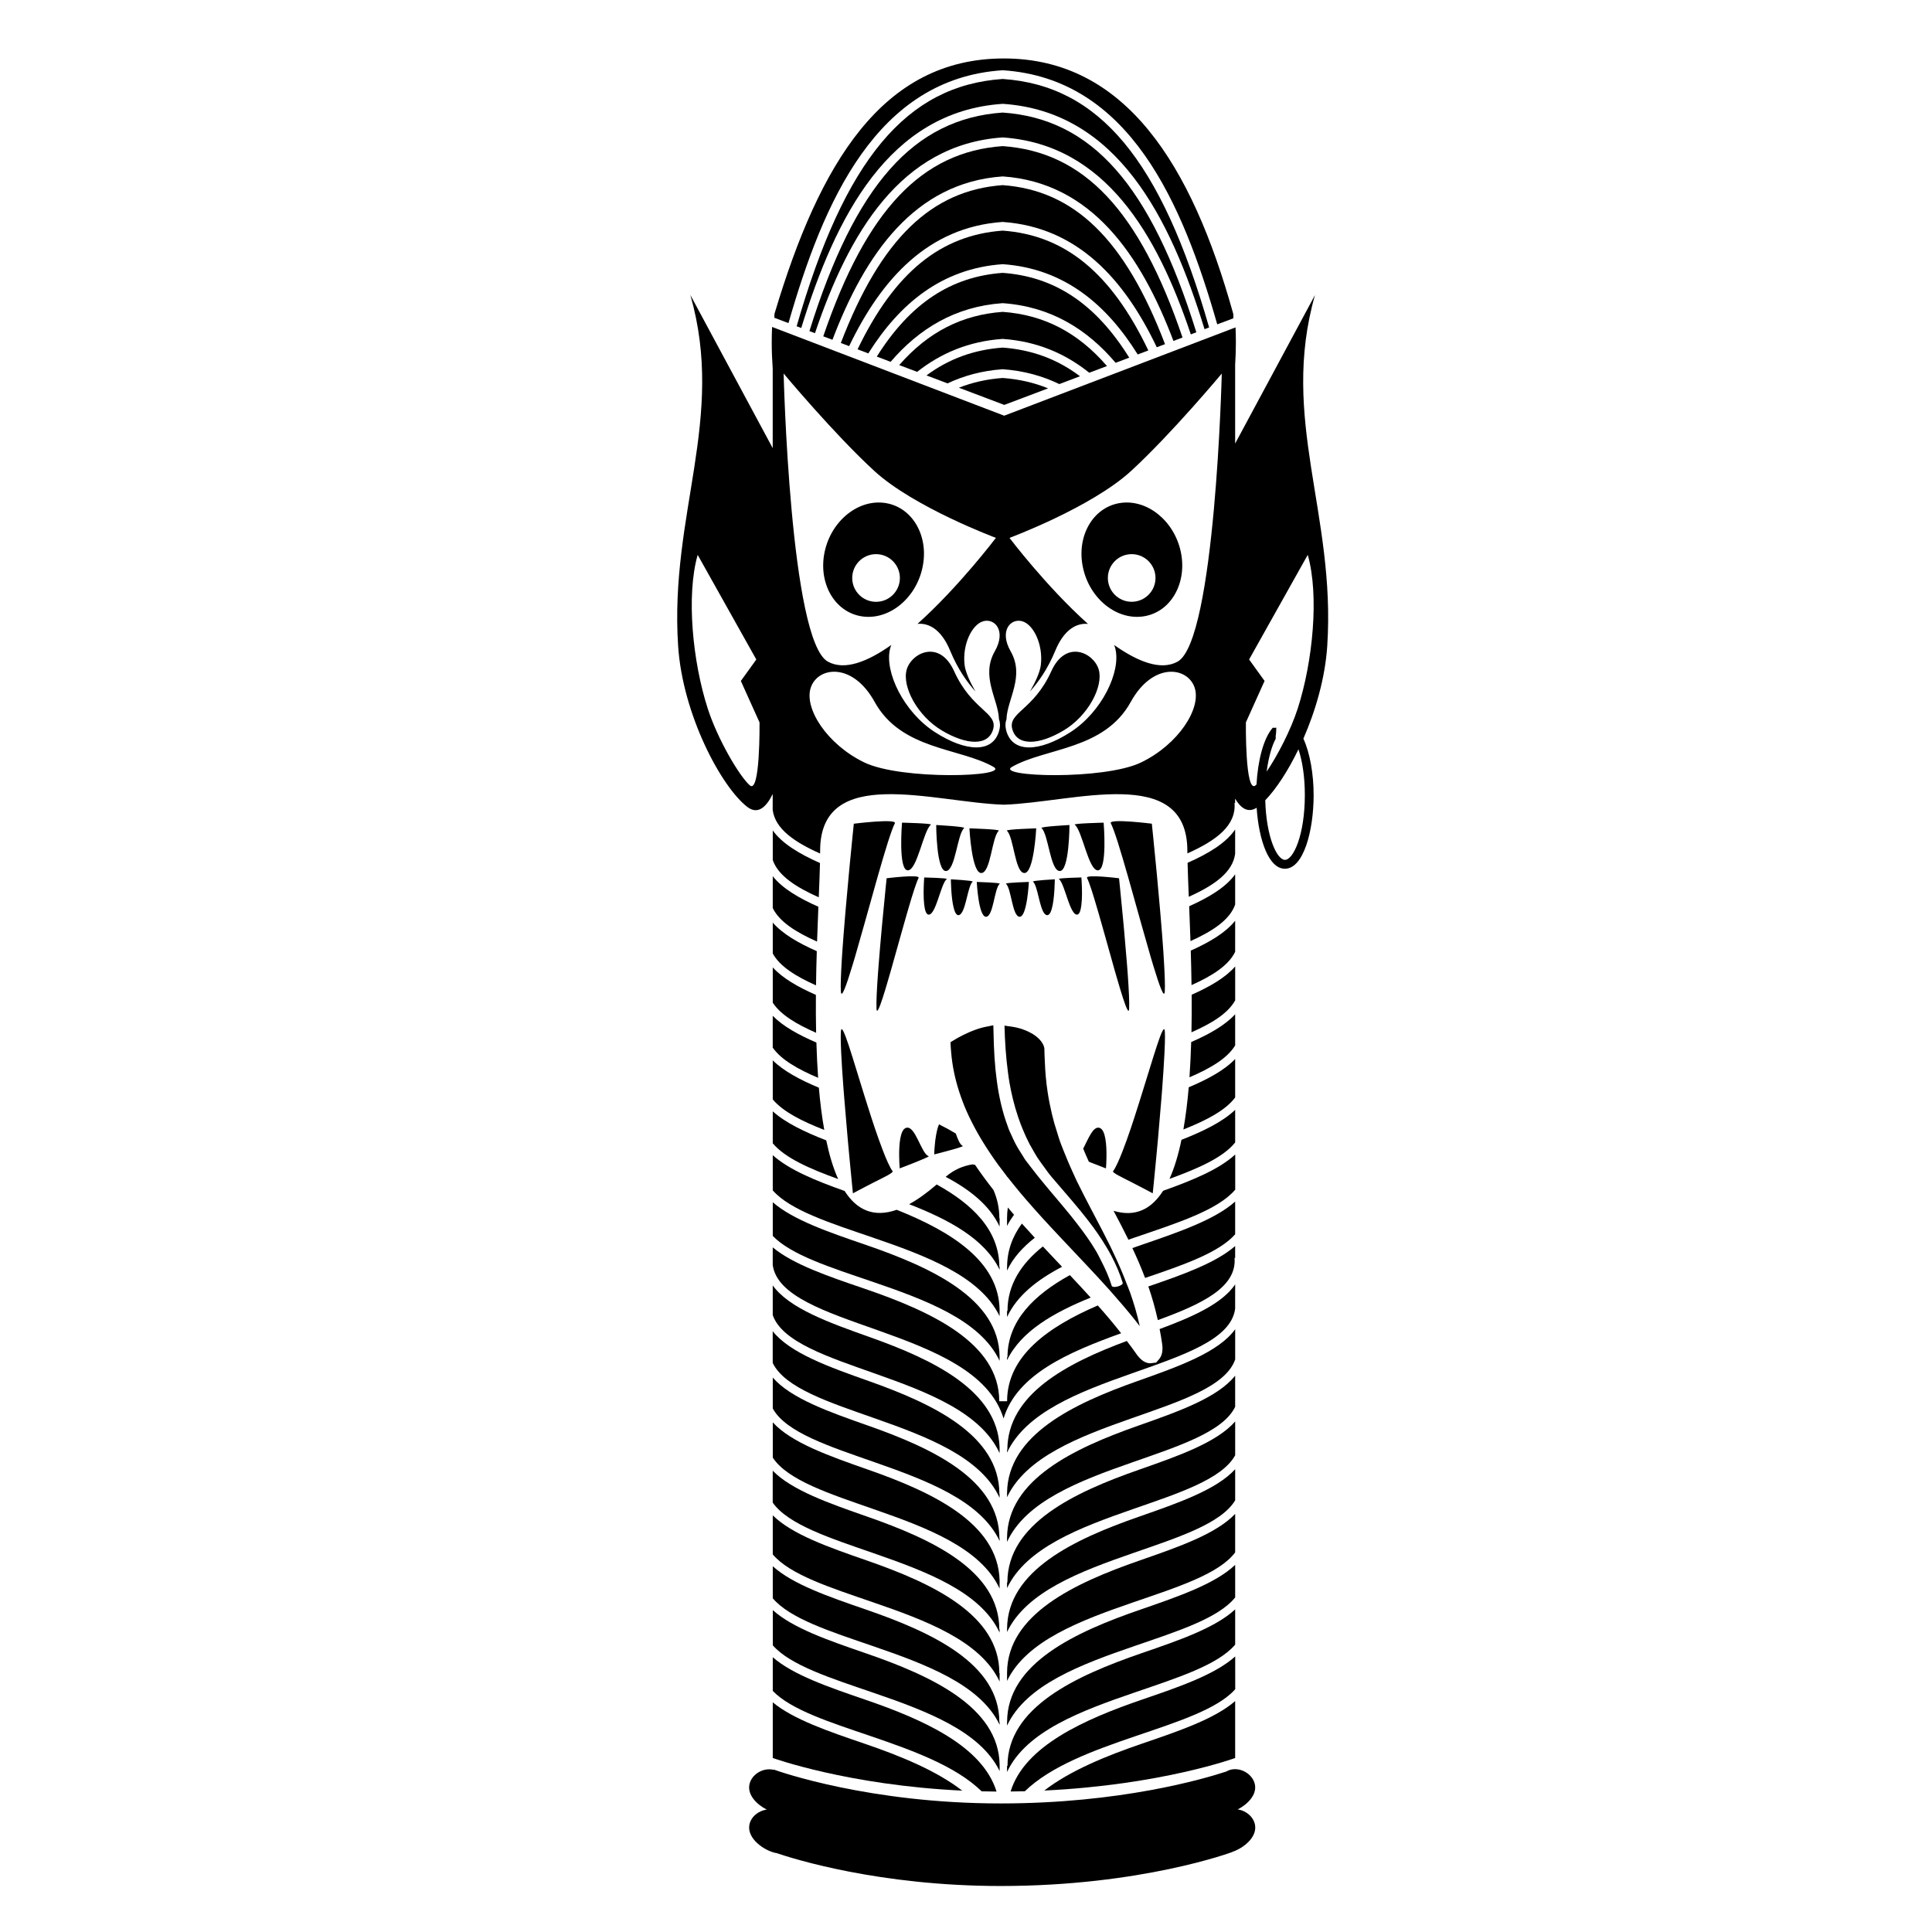 <?xml version="1.0" encoding="UTF-8"?>
<!-- Uploaded to: ICON Repo, www.iconrepo.com, Generator: ICON Repo Mixer Tools -->
<svg fill="#000000" width="800px" height="800px" version="1.1" viewBox="144 144 512 512" xmlns="http://www.w3.org/2000/svg">
 <g>
  <path d="m471.33 609.89v-15.086c-5.387 4.695-14.836 7.918-24.656 11.266-9.438 3.231-19.039 7.125-25.926 12.445 31.129-1.488 50.582-8.625 50.582-8.625z"/>
  <path d="m348.79 595.14v14.742s19.859 7.215 50.199 8.652c-6.887-5.336-16.488-9.238-25.957-12.469-9.559-3.258-18.793-6.418-24.242-10.926z"/>
  <path d="m472 623.52c2.59-1.336 5.019-3.769 4.59-6.457-0.48-2.926-3.977-4.969-6.852-3.953-0.277 0.102-0.523 0.238-0.777 0.367-5.926 1.953-28.031 8.453-59.777 8.453-34.793 0-58.707-8.465-60.125-8.977v0.086c-2.805-0.734-6.027 1.223-6.484 4.035-0.434 2.707 2.019 5.16 4.625 6.492-2.223 0.281-4.266 1.934-4.625 4.125-0.57 3.543 3.836 6.691 7.008 7.371 0.074 0.016 0.125 0.016 0.207 0.02 4.434 1.523 27.27 8.727 59.395 8.727 37.352 0 61.375-9.004 61.375-9.004l0.004-0.031c3.031-1.023 6.566-3.883 6.039-7.082-0.352-2.188-2.394-3.879-4.602-4.172z"/>
  <path d="m396.86 321.89c-3.875-8.59-11.332-4.883-12.586-0.402-1.254 4.473 2.84 12.262 9.387 16.133 6.539 3.879 12.273 4.125 13.531-0.359 1.254-4.469-5.656-5.004-10.332-15.371z"/>
  <path d="m388.46 294.45c1.789-8.289-2.562-15.949-9.723-17.129-7.152-1.176-14.395 4.59-16.188 12.871-1.777 8.289 2.578 15.961 9.723 17.129 7.16 1.18 14.402-4.582 16.188-12.871zm-12.297 9.039c-3.492 0-6.316-2.828-6.316-6.316s2.828-6.316 6.316-6.316c3.488 0 6.316 2.832 6.316 6.316 0 3.488-2.832 6.316-6.316 6.316z"/>
  <path d="m471.33 388c-2.508 3.152-6.727 5.668-11.766 7.918 0.09 2.961 0.16 6.019 0.203 9.141 5.508-2.457 9.824-5.215 11.562-8.816z"/>
  <path d="m459.75 417.57c5.406-2.383 9.703-5.031 11.586-8.469v-8.977c-2.578 2.953-6.68 5.34-11.531 7.488 0.023 3.297 0.016 6.633-0.055 9.957z"/>
  <path d="m471.33 421.04v-8.254c-2.644 2.902-6.793 5.246-11.652 7.367-0.098 3.164-0.242 6.289-0.453 9.34 5.566-2.383 10.051-5.035 12.105-8.453z"/>
  <path d="m410.88 480.72c1.582-3.402 4.188-6.219 7.352-8.707-1.152-1.246-2.293-2.492-3.422-3.754-2.449 3.34-3.918 7.133-3.918 11.512l-0.012 0.004z"/>
  <path d="m453.93 456.41c7.629-2.766 14.223-5.668 17.402-9.645v-8.645c-3.301 3.152-8.387 5.652-14.234 7.945-0.812 3.918-1.852 7.422-3.168 10.344z"/>
  <path d="m471.33 434.84v-10.195c-2.812 2.957-7.195 5.34-12.305 7.496-0.328 3.93-0.801 7.672-1.414 11.18 6.098-2.418 11.16-5.055 13.719-8.48z"/>
  <path d="m411.09 464c-0.133 0.898-0.207 1.812-0.211 2.762v2.137c0.508-1.059 1.168-2.019 1.848-2.977-0.555-0.637-1.094-1.277-1.637-1.922z"/>
  <path d="m348.78 384.63c1.758 3.641 6.156 6.418 11.75 8.902 0.105-3.254 0.227-6.348 0.348-9.234-5.18-2.297-9.531-4.856-12.09-8.09l-0.004 8.422z"/>
  <path d="m348.79 388.5v8.191c1.875 3.422 6.121 6.066 11.465 8.438 0.039-3.094 0.109-6.125 0.203-9.062-4.91-2.172-9.066-4.574-11.668-7.566z"/>
  <path d="m458.72 372.66c0.066 2.539 0.18 5.562 0.316 8.996 6.723-3.019 11.664-6.484 12.289-11.41v-6.422c-2.445 3.598-7.043 6.367-12.605 8.836z"/>
  <path d="m471.33 375.7c-2.453 3.414-6.871 6.082-12.188 8.465 0.117 2.887 0.238 5.981 0.348 9.238 5.906-2.656 10.438-5.652 11.84-9.691z"/>
  <path d="m348.79 364.08v7.856c1.438 4.121 6.121 7.16 12.191 9.859 0.141-3.465 0.262-6.519 0.324-9.082-5.465-2.426-10.016-5.144-12.516-8.633z"/>
  <path d="m410.88 589.46c5.125-10.672 19.578-16.062 33.648-20.898 11.43-3.934 22.551-7.457 26.801-13.156l0.004-10.215c-5.012 5.301-14.973 8.758-25.336 12.359-17.23 5.984-35.059 14.289-35.117 29.773z"/>
  <path d="m410.88 601.3c5.047-10.809 19.625-16.227 33.805-21.098 11.238-3.863 22.227-7.332 26.648-12.871v-8.629c-5.219 4.984-14.902 8.332-24.992 11.82-17.422 5.984-35.449 14.309-35.449 29.836l-0.012-0.004z"/>
  <path d="m471.34 582.98c-5.336 4.793-14.832 8.07-24.723 11.441-15.316 5.262-31.078 12.277-34.797 24.34 1.281-0.004 2.539-0.031 3.777-0.059 6.898-6.691 18.188-10.809 29.258-14.586 11.047-3.769 21.816-7.164 26.492-12.453l-0.004-8.684z"/>
  <path d="m410.88 576.49c5.09-10.66 19.398-16.051 33.328-20.887 11.871-4.125 23.406-7.801 27.125-13.996v-8.246c-4.934 5.406-14.984 8.914-25.441 12.559-17.191 5.984-34.953 14.289-35.008 29.77z"/>
  <path d="m410.88 613.59c5.062-10.812 19.68-16.227 33.906-21.098 11.141-3.82 21.992-7.25 26.547-12.656v-9.332c-5.269 4.883-14.855 8.195-24.844 11.621-17.445 6.012-35.492 14.332-35.492 29.855h-0.117z"/>
  <path d="m442.62 499.37c-15.992 5.934-31.664 14.16-31.664 28.883h-0.078v0.691c5.008-10.637 19.02-16.016 32.676-20.844 13.562-4.805 26.727-8.992 27.773-17.289l0.004-6.426c-3.477 5.113-11.23 8.574-20.02 11.828 0.25 1.32 0.504 2.637 0.684 4.016 0.23 1.758-0.059 3.098-0.863 4.016l-0.75 0.855-1.527 0.18c-1.809 0-3.059-1.5-3.941-2.805-0.707-1.043-1.523-2.07-2.293-3.106z"/>
  <path d="m410.88 493.02c2.672-5.715 8.039-9.895 14.574-13.305-0.207-0.215-0.398-0.43-0.605-0.645-1.492-1.57-2.988-3.16-4.481-4.75-5.656 4.523-9.371 10.066-9.371 17.094l-0.117-0.004z"/>
  <path d="m439.11 464.88c1.328 2.508 2.656 5.047 3.934 7.656 0.586-0.203 1.164-0.406 1.754-0.609 11.141-3.809 21.992-7.246 26.547-12.656v-9.32c-4.246 3.93-11.309 6.84-19.113 9.621-3.07 4.828-7.309 7.062-13.121 5.309z"/>
  <path d="m410.88 564.86c5.066-10.664 19.332-16.051 33.223-20.887 12.027-4.188 23.73-7.918 27.23-14.312v-8.957c-4.832 5.535-14.953 9.098-25.508 12.793-17.129 5.984-34.855 14.316-34.855 29.844h-0.09z"/>
  <path d="m471.33 462.43c-5.332 4.769-14.832 8.055-24.723 11.441-0.836 0.289-1.672 0.586-2.516 0.883 1.203 2.551 2.336 5.18 3.371 7.914 10.098-3.426 19.566-6.691 23.867-11.566z"/>
  <path d="m410.88 504.46c3.719-7.68 12.34-12.609 22.156-16.582-1.785-1.969-3.621-3.953-5.512-5.961-9.516 5.262-16.531 12.125-16.531 21.785l-0.113 0.004z"/>
  <path d="m410.88 540.77c5.027-10.645 19.148-16.031 32.895-20.867 12.711-4.473 25.066-8.418 27.559-15.629v-8.004c-4.398 6.102-14.965 9.859-26.012 13.77-16.816 5.949-34.18 14.199-34.441 29.508z"/>
  <path d="m410.88 552.61c4.969-10.793 19.254-16.199 33.164-21.062 12.223-4.289 24.082-8.082 27.285-14.723v-8.258c-4.625 5.82-14.973 9.488-25.785 13.285-16.969 5.981-34.512 14.258-34.668 29.652z"/>
  <path d="m373.32 473.86c-9.758-3.34-19.16-6.57-24.527-11.25v8.922c4.856 5.043 15.332 8.359 26.07 12.02 14.281 4.875 28.957 10.277 34.039 21.078v-1.113c-0.145-15.41-18.148-23.676-35.582-29.656z"/>
  <path d="m408.91 587.39h-0.07c0-15.523-17.852-23.836-35.117-29.844-10.105-3.5-19.816-6.898-24.934-11.965v10.348c4.527 5.394 15.324 8.82 26.406 12.637 14.137 4.856 28.66 10.273 33.711 21.055v-2.231z"/>
  <path d="m408.91 611.72c-0.195-15.352-18.129-23.617-35.477-29.59-9.844-3.387-19.32-6.644-24.633-11.43v9.336c4.644 5.285 15.352 8.688 26.34 12.453 14.121 4.836 28.621 10.207 33.773 20.867v-1.637z"/>
  <path d="m408.91 600.35h-0.074c0-15.527-18.02-23.84-35.453-29.836-9.836-3.391-19.289-6.648-24.59-11.441v8.488c4.539 5.391 15.355 8.828 26.449 12.641 14.078 4.84 28.527 10.203 33.668 20.867z"/>
  <path d="m348.78 542.21c4.086 5.84 15.246 9.418 26.727 13.402 13.996 4.863 28.383 10.262 33.391 21.027v-0.867h-0.074c0-15.539-17.793-23.852-35.008-29.852-10.191-3.559-19.984-6.988-25.039-12.168v8.457z"/>
  <path d="m408.09 618.78c-3.715-12.07-19.461-19.094-34.77-24.344-9.758-3.34-19.16-6.566-24.527-11.25v8.922c4.856 5.047 15.332 8.359 26.07 12.02 11.09 3.789 22.391 7.891 29.281 14.59 1.301 0.031 2.609 0.047 3.945 0.062z"/>
  <path d="m348.79 400.37v9.344c2.074 3.199 6.281 5.715 11.488 7.984-0.07-3.352-0.082-6.715-0.055-10.039-4.773-2.098-8.832-4.418-11.434-7.289z"/>
  <path d="m374.1 533.49c-10.398-3.648-20.398-7.152-25.305-12.551v9.34c3.894 6.012 15.195 9.633 26.828 13.695 13.957 4.856 28.285 10.262 33.281 21.02v-2.18c-0.398-15.203-17.867-23.398-34.805-29.324z"/>
  <path d="m408.91 466.82h-0.07c0-2.699-0.57-5.168-1.559-7.461-1.723-2.188-3.356-4.41-4.887-6.664-0.227-0.047-0.469-0.059-0.691-0.117-2.438 0.387-4.828 1.34-7.094 3.293 6.402 3.387 11.656 7.531 14.293 13.168l0.004-2.219z"/>
  <path d="m348.79 425v10.363c2.715 3.234 7.715 5.758 13.648 8.082-0.621-3.508-1.094-7.25-1.43-11.191-5.012-2.102-9.352-4.414-12.219-7.254z"/>
  <path d="m348.79 438.52v8.469c3.266 3.891 9.801 6.75 17.332 9.473-1.309-2.891-2.348-6.375-3.164-10.254-5.75-2.231-10.801-4.66-14.168-7.688z"/>
  <path d="m408.91 480.49v-0.711h-0.074c0-9.719-7.059-16.609-16.609-21.879-2.641 2.281-5.066 4.012-7.301 5.223 10.562 4.113 20.023 9.172 23.984 17.367z"/>
  <path d="m348.79 459.47c4.644 5.285 15.352 8.68 26.34 12.438 14.121 4.84 28.621 10.219 33.773 20.883v-1.633c-0.168-12.922-12.891-20.812-27.262-26.551-6.16 2.16-10.621 0-13.809-4.988-7.727-2.746-14.75-5.617-19.043-9.488z"/>
  <path d="m408.91 551.7h-0.055c0-15.539-17.633-23.852-34.688-29.855-10.5-3.688-20.57-7.246-25.375-12.773v8.195c3.496 6.367 15.141 10.086 27.086 14.27 13.805 4.832 27.977 10.195 33.035 20.828z"/>
  <path d="m348.78 421.63c2.242 3.203 6.644 5.719 12.031 8-0.211-3.047-0.363-6.176-0.457-9.34-4.766-2.055-8.863-4.316-11.574-7.098z"/>
  <path d="m374.66 498.41c-10.988-3.906-21.508-7.664-25.875-13.758v7.863c2.504 7.18 14.75 11.117 27.363 15.586 13.738 4.856 27.832 10.258 32.754 21.004v-1.578c-0.551-15.051-17.656-23.215-34.242-29.117z"/>
  <path d="m348.78 479.21c1.074 8.266 14.148 12.461 27.633 17.25 14.664 5.215 29.773 11.043 33.543 23.453 3.57-11.734 17.281-17.574 31.156-22.586-1.926-2.453-3.996-4.914-6.184-7.367-13.109 5.652-24.035 13.348-24.035 25.383h-2.078c0-15.527-18.199-23.844-35.789-29.855-9.566-3.254-18.801-6.402-24.242-10.918z"/>
  <path d="m471.17 477.37 0.156-0.012v-3.141c-5.09 4.434-13.793 7.562-23.004 10.707 0.984 2.828 1.82 5.793 2.516 8.918 11.48-4.195 20.965-8.598 20.332-16.473z"/>
  <path d="m348.78 505.2c3.195 6.629 15 10.434 27.156 14.711 13.82 4.863 28.008 10.258 32.965 21.02v-1.031h-0.055c0-15.527-17.516-23.84-34.461-29.852-10.734-3.805-21.008-7.453-25.609-13.266v8.418z"/>
  <path d="m370.27 362.29s-0.488 4.676-1.094 11.004c-0.074 0.801-0.156 1.621-0.23 2.473-0.266 2.816-0.539 5.836-0.805 8.891-0.074 0.832-0.141 1.652-0.211 2.481-0.266 3.168-0.516 6.281-0.707 9.098-0.059 0.871-0.109 1.684-0.16 2.488-0.211 3.547-0.316 6.434-0.227 7.969 0.125 2.156 1.371-1.215 3.094-6.922 0.223-0.734 0.449-1.508 0.691-2.316 0.75-2.57 1.57-5.461 2.414-8.469 0.215-0.777 0.434-1.551 0.656-2.336 0.777-2.785 1.566-5.613 2.332-8.316 0.223-0.797 0.441-1.578 0.664-2.348 1.863-6.531 3.527-11.996 4.453-13.793 0.695-1.352-10.871 0.098-10.871 0.098z"/>
  <path d="m384.58 374.65c2.488 0 4.141-10.57 6.121-12.102 0.453-0.352-7.656-0.535-7.656-0.535s-1.07 12.637 1.535 12.637z"/>
  <path d="m394.72 374.83c2.481-0.18 2.949-9.719 4.785-11.391 0.422-0.383-7.402-0.801-7.402-0.801 0.004 0 0.023 12.379 2.617 12.191z"/>
  <path d="m404.1 375.36c2.481-0.18 2.746-9.539 4.594-11.211 0.422-0.383-7.785-0.629-7.785-0.629 0.004 0 0.594 12.031 3.191 11.84z"/>
  <path d="m452.31 396.3c-0.191-2.816-0.438-5.93-0.707-9.105-0.07-0.828-0.137-1.648-0.211-2.481-0.262-3.027-0.535-6.019-0.797-8.816-0.086-0.848-0.156-1.668-0.238-2.469-0.613-6.398-1.109-11.145-1.109-11.145s-11.574-1.449-10.867-0.102c0.938 1.809 2.609 7.332 4.492 13.922 0.215 0.77 0.438 1.551 0.664 2.348 0.754 2.684 1.543 5.492 2.312 8.254 0.223 0.781 0.438 1.562 0.656 2.332 0.848 3.012 1.664 5.906 2.414 8.473 0.238 0.812 0.469 1.578 0.691 2.316 1.715 5.668 2.949 9.008 3.074 6.856 0.09-1.527-0.016-4.387-0.223-7.898-0.047-0.797-0.09-1.613-0.152-2.484z"/>
  <path d="m428.82 362.55c1.98 1.531 3.633 12.102 6.121 12.102 2.609 0 1.535-12.637 1.535-12.637 0.004 0-8.113 0.184-7.656 0.535z"/>
  <path d="m424.8 374.83c2.602 0.188 2.621-12.191 2.621-12.191s-7.824 0.418-7.402 0.801c1.832 1.672 2.301 11.211 4.781 11.391z"/>
  <path d="m415.42 375.36c2.602 0.191 3.188-11.84 3.188-11.84s-8.207 0.246-7.773 0.629c1.84 1.672 2.102 11.027 4.586 11.211z"/>
  <path d="m446.9 458.87c1.465 0.766 2.586 1.375 2.586 1.375s0.09-0.871 0.242-2.352c0.156-1.598 0.387-3.91 0.648-6.699 0.086-0.852 0.172-1.812 0.258-2.746 0.086-0.867 0.16-1.727 0.246-2.641 0.312-3.457 0.629-7.184 0.922-10.867 0.07-0.875 0.141-1.77 0.207-2.625 0-0.023 0.004-0.051 0.004-0.074 0.25-3.406 0.465-6.621 0.59-9.281 0.047-0.941 0.074-1.793 0.102-2.578 0.031-1.219 0.035-2.254-0.004-2.973-0.102-1.754-0.934 0.16-2.109 3.723-0.293 0.875-0.598 1.84-0.926 2.887-0.047 0.145-0.09 0.277-0.133 0.422-0.926 2.953-1.969 6.379-3.039 9.805-0.301 0.961-0.605 1.926-0.906 2.883-0.641 2.019-1.281 4.016-1.898 5.848-0.77 2.277-1.516 4.336-2.195 6.082-0.469 1.211-0.906 2.246-1.301 3.102-0.48 1.031-0.891 1.805-1.215 2.195-0.336 0.398 2.352 1.641 5.062 3.027 1.008 0.516 1.984 1.027 2.859 1.488z"/>
  <path d="m435.37 442.89c-1.742-0.523-3.023 3.102-4.312 5.512 0.48 1.164 0.977 2.316 1.496 3.461 0.238 0.098 0.457 0.188 0.695 0.281 1.484 0.59 2.934 1.148 3.527 1.375 0.176 0.07 0.312 0.117 0.312 0.117s0.012-0.152 0.02-0.25c0.031-0.387 0.102-1.41 0.121-2.781 0.039-3.008-0.191-7.227-1.859-7.715z"/>
  <path d="m366.82 420.31c0.02 0.777 0.051 1.637 0.098 2.578 0.125 2.672 0.336 5.914 0.598 9.344v0.004c0.066 0.863 0.137 1.75 0.207 2.625 0.293 3.68 0.609 7.406 0.922 10.867 0.082 0.918 0.16 1.777 0.242 2.641 0.09 0.957 0.176 1.945 0.262 2.82 0.258 2.695 0.48 4.961 0.637 6.555 0.156 1.582 0.25 2.5 0.25 2.5s1.195-0.648 2.742-1.461c0.84-0.441 1.754-0.922 2.707-1.395 2.715-1.379 5.402-2.625 5.062-3.027-0.332-0.398-0.766-1.199-1.258-2.289-0.395-0.863-0.828-1.898-1.289-3.102-0.664-1.723-1.391-3.742-2.152-5.981-0.629-1.863-1.281-3.883-1.93-5.945-0.301-0.957-0.605-1.914-0.906-2.875-1.059-3.406-2.098-6.797-3.008-9.73-0.055-0.172-0.105-0.328-0.156-0.5-0.328-1.047-0.637-2.016-0.926-2.887-1.168-3.516-1.984-5.387-2.086-3.652-0.043 0.711-0.043 1.715-0.016 2.91z"/>
  <path d="m384.13 442.89c-1.637 0.488-1.883 4.637-1.84 7.633 0.016 1.293 0.086 2.309 0.117 2.785 0.016 0.168 0.023 0.328 0.023 0.328s0.16-0.059 0.414-0.156c0.676-0.262 2.106-0.812 3.535-1.379 2.004-0.801 3.981-1.633 3.75-1.699-1.984-0.555-3.512-8.254-6-7.512z"/>
  <path d="m399.16 447.7c-0.801-0.379-1.328-1.809-1.867-3.305-1.414-0.855-2.898-1.668-4.449-2.434-0.344 0.789-0.586 1.793-0.766 2.828-0.441 2.504-0.508 5.144-0.508 5.144s3.894-0.988 6.106-1.648c0.945-0.297 1.609-0.531 1.484-0.586z"/>
  <path d="m452.74 235.2c-10.621-27.852-24.082-40.754-43.016-42.137-18.859 1.375-32.285 14.191-42.895 41.832l2.203 0.832c8.605-17.91 21.004-31.512 40.633-32.91l0.117 0.004c19.738 1.402 32.164 15.148 40.777 33.207z"/>
  <path d="m430.21 243.71c-6.051-4.57-12.82-7.031-20.488-7.594-7.547 0.551-14.219 2.938-20.191 7.371l5.57 2.109c4.363-2.047 9.191-3.359 14.559-3.742h0.117c5.535 0.395 10.48 1.773 14.953 3.93z"/>
  <path d="m443.26 238.78c-8.977-14.402-19.824-21.469-33.539-22.469-13.633 0.996-24.418 7.977-33.363 22.188l3.664 1.387c7.531-8.781 17.109-14.656 29.641-15.543l0.117 0.004c12.66 0.898 22.309 6.871 29.871 15.801z"/>
  <path d="m437.36 241.01c-7.754-8.992-16.793-13.574-27.641-14.363-10.734 0.781-19.715 5.285-27.414 14.105l4.746 1.797c6.254-4.938 13.68-8.102 22.605-8.73h0.117c9.062 0.641 16.57 3.894 22.887 8.961z"/>
  <path d="m448.32 236.87c-9.91-20.711-22.191-30.555-38.598-31.754-16.324 1.195-28.57 10.941-38.457 31.457l2.848 1.078c8.266-13.168 19.48-22.5 35.547-23.633l0.117-0.004c16.188 1.145 27.441 10.605 35.727 23.922z"/>
  <path d="m398.11 246.75 12.031 4.555 11.613-4.387c-3.75-1.531-7.754-2.438-12.035-2.75-4.125 0.293-7.981 1.156-11.609 2.582z"/>
  <path d="m464.43 230.78c-12.707-44.379-29.102-64.109-54.703-65.852-25.539 1.734-41.91 21.375-54.609 65.531l1.219 0.457c9.105-29.508 23.203-57.359 53.34-59.395h0.102c30.25 2.039 44.34 30.082 53.434 59.715z"/>
  <path d="m461.04 232.06c-12.137-39.039-27.742-56.598-51.316-58.23-23.512 1.633-39.094 19.098-51.219 57.914l1.473 0.555c8.961-26.562 22.773-50.008 49.688-51.871h0.117c27.031 1.867 40.828 25.504 49.801 52.191z"/>
  <path d="m457.38 233.44c-11.48-33.789-26.184-49.191-47.656-50.719-21.406 1.527-36.078 16.836-47.551 50.406l2.434 0.922c8.68-22.809 21.781-41.641 45.062-43.293h0.117c23.387 1.656 36.508 20.652 45.188 43.602z"/>
  <path d="m409.67 162.62h0.105c33.504 2.211 47.578 35.07 56.809 67.34l4.277-1.613c-0.02-0.457 0.047-0.922-0.086-1.359-10.941-39.285-28.535-67.496-60.738-67.496-32.195 0-48.855 27.77-60.738 67.496-0.117 0.395-0.059 0.816-0.074 1.23l3.727 1.41c9.234-32.16 23.328-64.809 56.719-67.008z"/>
  <path d="m378.96 376.81c-0.012 0.117-0.105 1.02-0.258 2.519-0.211 2.082-0.523 5.246-0.855 8.805-0.074 0.82-0.152 1.652-0.23 2.508-0.273 2.977-0.539 6.086-0.766 9.02-0.066 0.863-0.133 1.699-0.191 2.519-0.281 3.941-0.449 7.246-0.379 8.934 0 0.074 0 0.188 0.004 0.258 0.039 0.715 0.25 0.594 0.57-0.055 0.574-1.164 1.527-4.195 2.644-8.07 0.227-0.777 0.453-1.562 0.691-2.394 0.746-2.625 1.543-5.477 2.328-8.289 0.23-0.828 0.457-1.641 0.691-2.453 0.82-2.918 1.617-5.691 2.312-7.981 0.281-0.926 0.551-1.77 0.797-2.516 0.441-1.352 0.832-2.383 1.117-2.941 0.551-1.059-8.473 0.074-8.473 0.074-0.004 0.004-0.004 0.055-0.004 0.062z"/>
  <path d="m388.77 380.67c0 1.055 0.039 2.106 0.152 3.062 0.176 1.492 0.52 2.66 1.203 2.66 0.488 0 0.938-0.527 1.359-1.336 0.379-0.727 0.734-1.676 1.082-2.676 0.789-2.281 1.527-4.805 2.328-5.426 0.352-0.277-5.969-0.418-5.969-0.418s-0.152 1.965-0.156 4.133z"/>
  <path d="m396.75 384.64c0.297 1.125 0.699 1.934 1.281 1.891 0.293-0.02 0.543-0.246 0.77-0.559 1.289-1.734 1.742-7.219 2.961-8.324 0.328-0.301-5.769-0.625-5.769-0.625s0.027 4.852 0.758 7.617z"/>
  <path d="m405.34 386.95c1.941-0.141 2.144-7.441 3.582-8.742 0.332-0.301-6.07-0.488-6.07-0.488s0.465 9.375 2.488 9.23z"/>
  <path d="m432.08 376.68c0.301 0.578 0.699 1.664 1.164 3.078 0.246 0.75 0.516 1.605 0.789 2.527 0.695 2.281 1.48 5.019 2.293 7.906 0.227 0.812 0.457 1.629 0.691 2.453 0.781 2.812 1.57 5.656 2.324 8.281 0.238 0.832 0.465 1.621 0.691 2.394 1.148 3.949 2.121 7.043 2.68 8.125 0.293 0.551 0.484 0.605 0.523-0.074v-0.109c0.086-1.633-0.086-4.996-0.367-9.008-0.059-0.82-0.121-1.656-0.188-2.523-0.23-2.926-0.5-6.031-0.766-9.012-0.082-0.852-0.152-1.688-0.23-2.516-0.324-3.496-0.637-6.637-0.848-8.727-0.133-1.355-0.223-2.207-0.258-2.523-0.012-0.082-0.02-0.203-0.02-0.203-0.004 0-9.027-1.125-8.48-0.07z"/>
  <path d="m427.02 382.56c0.352 1.012 0.727 1.949 1.113 2.644 0.395 0.707 0.812 1.184 1.266 1.184 0.656 0 0.988-1.066 1.168-2.457 0.121-0.945 0.176-2.012 0.176-3.09 0.004-2.238-0.16-4.309-0.16-4.309s-6.316 0.141-5.953 0.418c0.82 0.641 1.574 3.277 2.391 5.609z"/>
  <path d="m420.84 386.16c0.195 0.215 0.414 0.348 0.656 0.367 0.539 0.039 0.938-0.648 1.223-1.641 0.797-2.715 0.812-7.863 0.812-7.863s-6.102 0.324-5.769 0.625c1.258 1.141 1.688 6.981 3.078 8.512z"/>
  <path d="m414.18 386.95c2.016 0.145 2.481-9.23 2.481-9.23s-6.398 0.188-6.062 0.488c1.43 1.301 1.648 8.602 3.582 8.742z"/>
  <path d="m438.61 484.74c-0.734-2.394-1.75-4.609-2.863-6.762-0.402-0.785-0.781-1.586-1.23-2.348-1.461-2.484-3.148-4.832-4.922-7.129-0.59-0.762-1.176-1.527-1.785-2.277-1.535-1.895-3.109-3.762-4.695-5.629-0.672-0.789-1.328-1.586-1.996-2.383-1.477-1.77-2.918-3.559-4.297-5.379-0.004-0.004-0.004-0.004-0.004-0.012-0.352-0.469-0.73-0.922-1.074-1.395-0.281-0.387-0.492-0.812-0.754-1.211-0.734-1.113-1.43-2.246-2.031-3.422-0.02-0.039-0.035-0.082-0.055-0.109-0.316-0.625-0.598-1.266-0.883-1.906-0.203-0.453-0.441-0.891-0.625-1.352-0.145-0.367-0.266-0.746-0.398-1.117-1.379-3.738-2.258-7.664-2.801-11.648-0.289-2.098-0.5-4.207-0.637-6.324-0.141-2.227-0.223-4.449-0.266-6.656-0.016-0.656-0.035-1.316-0.047-1.965-0.395 0.035-0.781 0.168-1.176 0.238-1.16 0.191-2.281 0.473-3.375 0.867-2.523 0.898-4.699 2.066-6.121 2.957-0.211 0.133-0.516 0.309-0.684 0.418 0.02 0.945 0.105 1.883 0.188 2.82 0.301 3.531 1.031 6.957 2.109 10.277 0.586 1.793 1.25 3.566 2.023 5.309 0.457 1.031 0.953 2.051 1.473 3.062 0.922 1.805 1.93 3.586 3.027 5.344 1.219 1.961 2.523 3.894 3.914 5.801 0.004 0.004 0.012 0.012 0.012 0.016 0.727 0.984 1.465 1.965 2.223 2.934l0.008 0.164c0.016-0.031 0.039-0.055 0.055-0.09 0.648 0.832 1.316 1.656 1.988 2.481 1.027 1.258 2.074 2.516 3.152 3.754 0.699 0.805 1.406 1.613 2.121 2.414 1.387 1.562 2.797 3.109 4.227 4.648 0.695 0.75 1.395 1.5 2.098 2.242 1.328 1.414 2.66 2.832 3.988 4.231 0.578 0.613 1.145 1.215 1.719 1.824 0.676 0.711 1.344 1.414 2 2.121 2.012 2.141 3.981 4.266 5.875 6.383 0.598 0.676 1.168 1.344 1.758 2.016 2.18 2.488 4.281 4.977 6.195 7.496-0.672-3.109-1.551-6.031-2.535-8.855-0.273-0.777-0.594-1.512-0.887-2.273-1.023-2.68-2.125-5.285-3.32-7.793-0.363-0.762-0.715-1.535-1.082-2.281-1.336-2.684-2.695-5.324-4.07-7.914-0.012-0.023-0.023-0.047-0.035-0.07-0.402-0.754-0.801-1.531-1.203-2.293-0.578-1.109-1.152-2.211-1.727-3.336-0.625-1.219-1.246-2.445-1.848-3.688-0.406-0.848-0.789-1.723-1.184-2.586-0.734-1.602-1.43-3.246-2.09-4.914-0.402-1.012-0.82-2.004-1.188-3.047-0.332-0.953-0.613-1.961-0.922-2.941-0.188-0.605-0.387-1.199-0.562-1.812-0.465-1.656-0.855-3.371-1.211-5.125-0.223-1.066-0.402-2.168-0.57-3.273-0.395-2.59-0.629-5.305-0.727-8.133-0.035-1.027-0.121-2.012-0.109-3.078 0-0.168-0.031-0.379-0.098-0.609-0.297-1.094-1.457-2.766-4.16-4.035-0.898-0.422-1.93-0.801-3.203-1.098-0.645-0.145-1.379-0.246-2.137-0.348-0.332-0.047-0.613-0.109-0.973-0.145 0.098 4.207 0.371 8.309 0.906 12.312 0.125 0.953 0.258 1.906 0.418 2.84 0.258 1.5 0.578 2.984 0.941 4.453 0.367 1.516 0.812 3.008 1.305 4.488 0.035 0.098 0.059 0.191 0.098 0.289 0.352 1.047 0.746 2.082 1.168 3.102 0.555 1.336 1.148 2.656 1.824 3.953 0.137 0.262 0.312 0.52 0.453 0.777 0.516 0.934 1.027 1.859 1.613 2.769 0.516 0.797 1.109 1.57 1.676 2.359 0.648 0.887 1.254 1.785 1.988 2.648 0.289 0.336 0.574 0.672 0.863 1.008 0.66 0.766 1.32 1.547 1.984 2.312 1.688 1.961 3.375 3.914 5.004 5.906 0.598 0.734 1.18 1.477 1.758 2.215 1.844 2.363 3.562 4.801 5.078 7.367 0.438 0.734 0.867 1.48 1.258 2.238 1.184 2.258 2.215 4.606 2.992 7.117 0.227 0.746-2.68 1.57-2.922 0.789z"/>
  <path d="m492.49 222.18-21.164 39.363v-20.895c0.117-1.945 0.195-3.894 0.195-5.879 0-1.344-0.039-2.68-0.09-4.004l-61.312 23.398-61.512-23.52c-0.059 1.371-0.09 2.746-0.09 4.133 0 2.332 0.098 4.637 0.258 6.914v21.07l-21.82-40.578c9.391 32.895-5.543 57.965-3.246 92.988 1.188 18.168 11.406 37.312 18.312 42.656 2.867 2.215 5.106-0.031 6.75-3.402v4.219c0.645 4.996 5.707 8.496 12.566 11.547 0-0.223 0.004-0.488 0.004-0.699 0-23.141 30.18-12.812 48.664-12.238 18.48-0.574 48.656-10.898 48.656 12.238 0 0.207 0.004 0.457 0.012 0.672 7.621-3.406 12.969-7.375 12.488-13.355l0.156-0.004v-1.152c1.484 2.5 3.387 3.894 5.707 2.41 0.551 8.34 3.129 16.164 7.488 16.164 4.938 0 7.613-10.055 7.613-19.523 0-5.543-0.969-11.156-2.715-14.957 3.234-7.402 5.769-16.078 6.324-24.562 2.301-35.043-12.633-60.113-3.246-93.004zm-149.82 129.92c-2.848-2.586-8.52-12.297-11.098-20.289-4.027-12.438-5.75-30.043-2.68-40.762l15.539 27.727-4.098 5.684 4.953 10.992c-0.004-0.004 0.223 19.227-2.617 16.648zm30.367-6.051c-9.863-4.769-16.051-14.355-14.156-19.875 1.895-5.512 11.062-6.746 16.902 3.828 7.047 12.777 22.484 12.117 31.488 17.219 4.66 2.652-24.363 3.602-34.234-1.172zm35.781-8.531c-1.586 6.156-8.82 5.82-17.078 0.488-8.254-5.324-13.426-16.012-11.844-22.164 0.082-0.312 0.195-0.613 0.312-0.922-6.273 4.438-12.383 6.867-16.816 4.418-10.012-5.531-11.719-76.344-11.719-76.344s13.41 16.07 24.027 25.809c10.543 9.672 32.223 17.738 32.223 17.738s-9.77 12.934-20.781 22.793c3.023-0.293 6.328 1.492 8.637 7.059 2.086 5.039 4.519 8.367 6.734 10.863-1.465-2.523-2.676-5.176-2.891-7.074-0.621-5.394 1.949-10.711 4.969-11.551 3.019-0.848 6.152 2.516 3.039 7.977-3.769 6.602 0.867 12.672 1.094 17.816 0 0.035-0.016 0.039-0.016 0.07 0.336 0.898 0.41 1.863 0.109 3.023zm1.941-3.008c-0.004-0.035-0.02-0.047-0.02-0.086 0.23-5.144 4.875-11.215 1.098-17.816-3.117-5.461 0.02-8.82 3.043-7.977 3.012 0.84 5.582 6.156 4.961 11.551-0.215 1.895-1.426 4.543-2.887 7.07 2.207-2.492 4.644-5.82 6.727-10.855 2.309-5.566 5.617-7.344 8.641-7.059-11.02-9.859-20.793-22.793-20.793-22.793s21.688-8.066 32.223-17.738c10.617-9.738 24.031-25.809 24.031-25.809s-1.707 70.812-11.711 76.344c-4.434 2.449-10.543 0.016-16.82-4.418 0.121 0.301 0.238 0.609 0.312 0.922 1.578 6.152-3.594 16.836-11.855 22.164-8.254 5.332-15.473 5.668-17.07-0.488-0.289-1.152-0.223-2.113 0.121-3.012zm35.656 11.539c-9.871 4.777-38.898 3.824-34.223 1.176 8.992-5.106 24.441-4.445 31.477-17.219 5.84-10.574 15.008-9.34 16.906-3.828 1.895 5.516-4.293 15.098-14.16 19.871zm43.379 8.633c0 10.652-3.066 17.191-5.273 17.191-2.098 0-4.953-5.996-5.215-15.793 2.836-2.938 5.996-7.707 8.801-13.508 0.973 2.945 1.688 7.023 1.688 12.109zm-1.895-22.871c-1.879 5.785-5.352 12.438-8.223 16.676 0.504-3.824 1.379-6.84 2.402-8.707-0.012-0.312-0.031-0.625 0.02-0.945 0.105-0.586 0.117-1.289 0.137-2.004-0.168 0.023-0.328 0.055-0.523 0.055-0.137 0-0.262-0.023-0.395-0.047-2.508 2.812-3.984 8.816-4.328 15.043-0.066 0.059-0.141 0.168-0.203 0.215-2.848 2.578-2.613-16.652-2.613-16.652l4.953-10.992-4.098-5.684 15.539-27.727c3.066 10.727 1.348 28.328-2.668 40.77z"/>
  <path d="m425.8 337.62c6.543-3.871 10.637-11.656 9.387-16.133-1.258-4.481-8.711-8.188-12.586 0.402-4.676 10.367-11.582 10.902-10.324 15.371 1.258 4.488 6.992 4.238 13.523 0.359z"/>
  <path d="m447.19 307.32c7.144-1.168 11.492-8.844 9.723-17.129-1.789-8.281-9.039-14.047-16.188-12.871-7.152 1.18-11.512 8.844-9.723 17.129 1.781 8.289 9.023 14.051 16.188 12.871zm-3.285-16.465c3.488 0 6.312 2.828 6.312 6.312 0 3.488-2.828 6.312-6.312 6.312-3.481 0-6.312-2.828-6.312-6.312 0-3.484 2.824-6.312 6.312-6.312z"/>
 </g>
</svg>